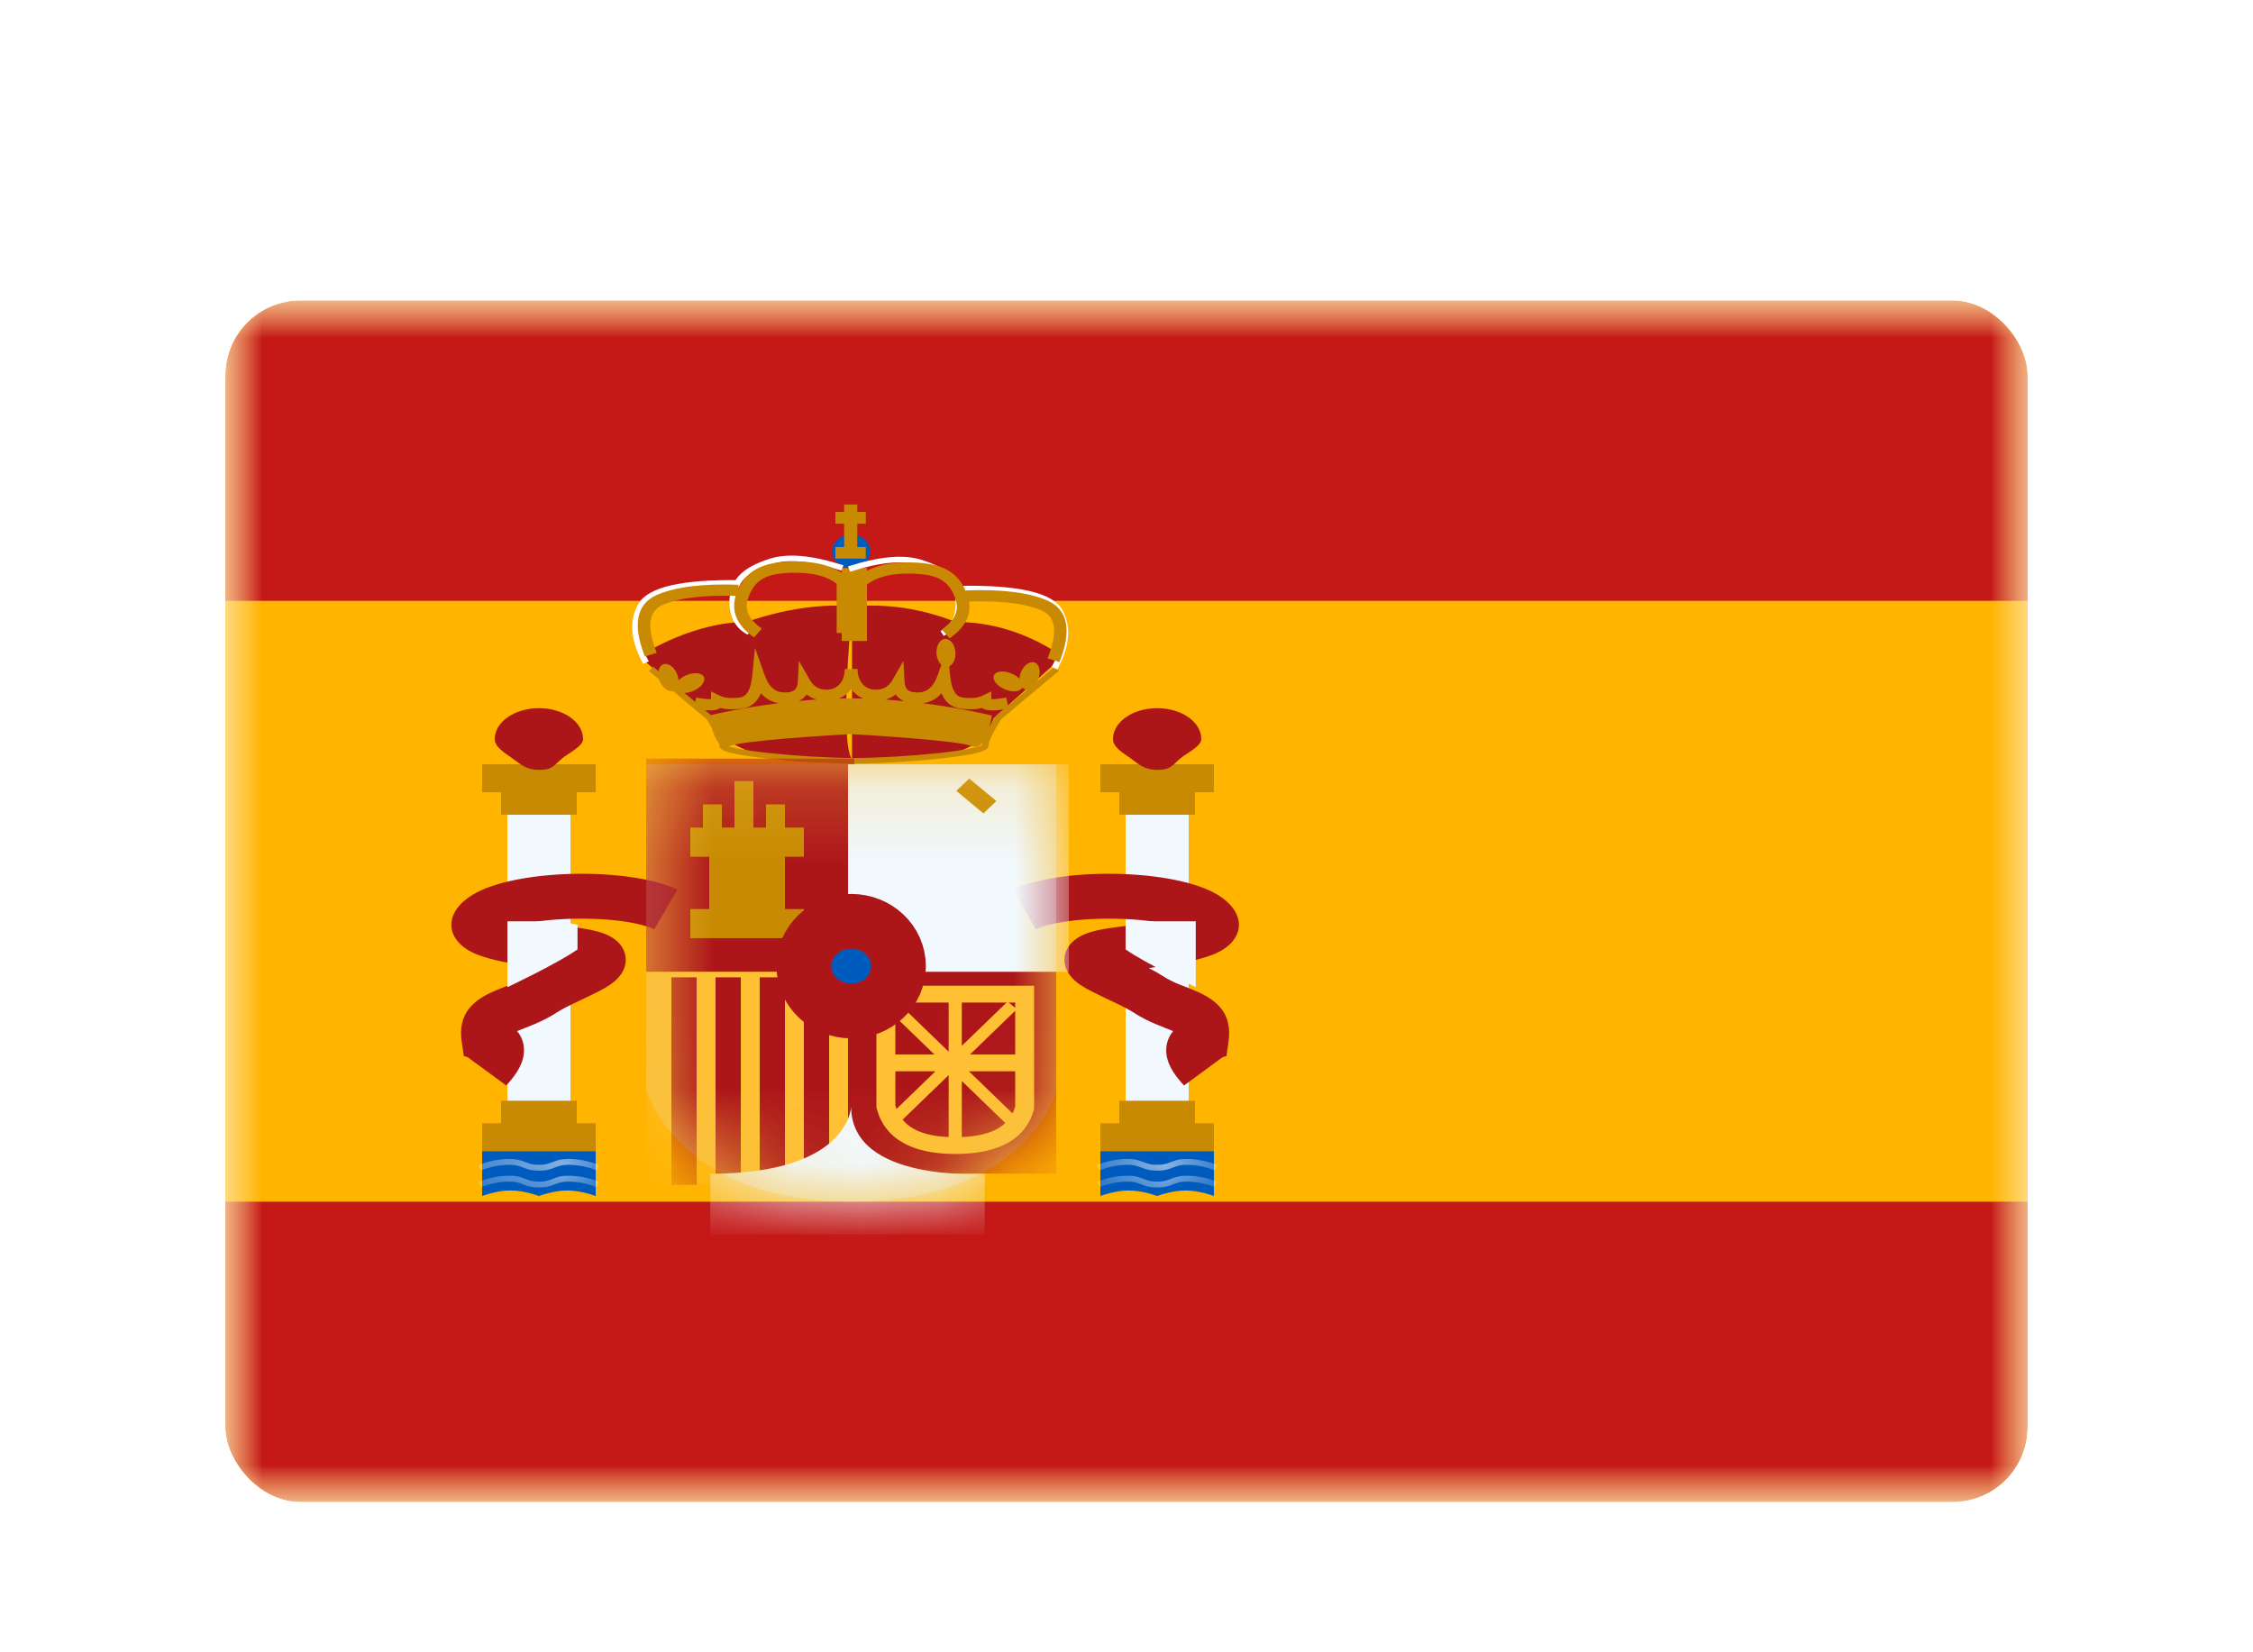 <svg width="30" height="22" viewBox="0 0 30 22" fill="none" xmlns="http://www.w3.org/2000/svg">
<g filter="url(#filter0_dd_1_971)">
<g clip-path="url(#clip0_1_971)">
<mask id="mask0_1_971" style="mask-type:luminance" maskUnits="userSpaceOnUse" x="3" y="2" width="24" height="16">
<rect x="3" y="2" width="24" height="16" fill="white"/>
</mask>
<g mask="url(#mask0_1_971)">
<path fill-rule="evenodd" clip-rule="evenodd" d="M3 2V18H27V2H3Z" fill="#FFB400"/>
<mask id="mask1_1_971" style="mask-type:luminance" maskUnits="userSpaceOnUse" x="3" y="2" width="24" height="16">
<path fill-rule="evenodd" clip-rule="evenodd" d="M3 2V18H27V2H3Z" fill="white"/>
</mask>
<g mask="url(#mask1_1_971)">
<path fill-rule="evenodd" clip-rule="evenodd" d="M3 2V6H27V2H3Z" fill="#C51918"/>
<path fill-rule="evenodd" clip-rule="evenodd" d="M3 14V18H27V14H3Z" fill="#C51918"/>
<rect x="6.756" y="8.848" width="0.84" height="3.883" fill="#F1F9FF"/>
<path fill-rule="evenodd" clip-rule="evenodd" d="M7.932 8.176H6.42V8.549H6.672V8.848H7.68V8.549H7.932V8.176Z" fill="#C88A02"/>
<path fill-rule="evenodd" clip-rule="evenodd" d="M7.68 12.955H7.932V13.328H6.42V12.955H6.672V12.656H7.68V12.955Z" fill="#C88A02"/>
<path fill-rule="evenodd" clip-rule="evenodd" d="M7.176 8.251C7.359 8.251 7.377 8.189 7.485 8.098C7.569 8.027 7.764 7.939 7.764 7.84C7.764 7.613 7.501 7.429 7.176 7.429C6.851 7.429 6.588 7.613 6.588 7.84C6.588 7.95 6.722 8.024 6.824 8.098C6.931 8.176 7.009 8.251 7.176 8.251Z" fill="#AD1619"/>
<path fill-rule="evenodd" clip-rule="evenodd" d="M6.42 13.328H7.932V13.925C7.932 13.925 7.743 13.851 7.554 13.851C7.365 13.851 7.176 13.925 7.176 13.925C7.176 13.925 6.987 13.851 6.798 13.851C6.609 13.851 6.42 13.925 6.42 13.925V13.328Z" fill="#005BBF"/>
<mask id="mask2_1_971" style="mask-type:luminance" maskUnits="userSpaceOnUse" x="6" y="13" width="2" height="1">
<path fill-rule="evenodd" clip-rule="evenodd" d="M6.42 13.328H7.932V13.925C7.932 13.925 7.743 13.851 7.554 13.851C7.365 13.851 7.176 13.925 7.176 13.925C7.176 13.925 6.987 13.851 6.798 13.851C6.609 13.851 6.42 13.925 6.42 13.925V13.328Z" fill="white"/>
</mask>
<g mask="url(#mask2_1_971)">
<path d="M6.406 13.808L6.373 13.736C6.509 13.682 6.646 13.655 6.783 13.655C6.871 13.655 6.918 13.666 6.996 13.697C7.065 13.725 7.101 13.733 7.176 13.733C7.252 13.733 7.287 13.725 7.356 13.697C7.435 13.666 7.481 13.655 7.569 13.655C7.706 13.655 7.843 13.682 7.979 13.736L7.946 13.808C7.82 13.758 7.695 13.733 7.569 13.733C7.494 13.733 7.458 13.742 7.389 13.769C7.311 13.8 7.265 13.811 7.176 13.811C7.088 13.811 7.042 13.8 6.963 13.769C6.894 13.742 6.858 13.733 6.783 13.733C6.658 13.733 6.532 13.758 6.406 13.808Z" fill="white"/>
<path d="M6.406 13.584L6.373 13.512C6.509 13.459 6.646 13.431 6.783 13.431C6.871 13.431 6.918 13.443 6.996 13.473C7.065 13.501 7.101 13.509 7.176 13.509C7.252 13.509 7.287 13.501 7.356 13.473C7.435 13.443 7.481 13.431 7.569 13.431C7.706 13.431 7.843 13.459 7.979 13.512L7.946 13.584C7.82 13.534 7.695 13.509 7.569 13.509C7.494 13.509 7.458 13.518 7.389 13.545C7.311 13.576 7.265 13.587 7.176 13.587C7.088 13.587 7.042 13.576 6.963 13.545C6.894 13.518 6.858 13.509 6.783 13.509C6.658 13.509 6.532 13.534 6.406 13.584Z" fill="white"/>
</g>
<rect x="14.988" y="8.848" width="0.84" height="3.883" fill="#F1F9FF"/>
<path fill-rule="evenodd" clip-rule="evenodd" d="M16.164 8.176H14.652V8.549H14.904V8.848H15.912V8.549H16.164V8.176Z" fill="#C88A02"/>
<path fill-rule="evenodd" clip-rule="evenodd" d="M15.912 12.955H16.164V13.328H14.652V12.955H14.904V12.656H15.912V12.955Z" fill="#C88A02"/>
<path fill-rule="evenodd" clip-rule="evenodd" d="M15.408 8.251C15.591 8.251 15.609 8.189 15.717 8.098C15.801 8.027 15.996 7.939 15.996 7.84C15.996 7.613 15.733 7.429 15.408 7.429C15.083 7.429 14.82 7.613 14.82 7.84C14.82 7.95 14.954 8.024 15.056 8.098C15.163 8.176 15.241 8.251 15.408 8.251Z" fill="#AD1619"/>
<path fill-rule="evenodd" clip-rule="evenodd" d="M14.652 13.328H16.164V13.925C16.164 13.925 15.975 13.851 15.786 13.851C15.597 13.851 15.408 13.925 15.408 13.925C15.408 13.925 15.219 13.851 15.03 13.851C14.841 13.851 14.652 13.925 14.652 13.925V13.328Z" fill="#005BBF"/>
<mask id="mask3_1_971" style="mask-type:luminance" maskUnits="userSpaceOnUse" x="14" y="13" width="3" height="1">
<path fill-rule="evenodd" clip-rule="evenodd" d="M14.652 13.328H16.164V13.925C16.164 13.925 15.975 13.851 15.786 13.851C15.597 13.851 15.408 13.925 15.408 13.925C15.408 13.925 15.219 13.851 15.03 13.851C14.841 13.851 14.652 13.925 14.652 13.925V13.328Z" fill="white"/>
</mask>
<g mask="url(#mask3_1_971)">
<path d="M14.638 13.808L14.605 13.736C14.742 13.682 14.878 13.655 15.015 13.655C15.104 13.655 15.15 13.666 15.228 13.697C15.297 13.725 15.333 13.733 15.408 13.733C15.484 13.733 15.52 13.725 15.588 13.697C15.667 13.666 15.713 13.655 15.802 13.655C15.938 13.655 16.075 13.682 16.211 13.736L16.178 13.808C16.052 13.758 15.927 13.733 15.802 13.733C15.726 13.733 15.69 13.742 15.621 13.769C15.543 13.8 15.497 13.811 15.408 13.811C15.32 13.811 15.274 13.8 15.195 13.769C15.126 13.742 15.091 13.733 15.015 13.733C14.89 13.733 14.764 13.758 14.638 13.808Z" fill="white"/>
<path d="M14.638 13.584L14.605 13.512C14.742 13.459 14.878 13.431 15.015 13.431C15.104 13.431 15.15 13.443 15.228 13.473C15.297 13.501 15.333 13.509 15.408 13.509C15.484 13.509 15.52 13.501 15.588 13.473C15.667 13.443 15.713 13.431 15.802 13.431C15.938 13.431 16.075 13.459 16.211 13.512L16.178 13.584C16.052 13.534 15.927 13.509 15.802 13.509C15.726 13.509 15.69 13.518 15.621 13.545C15.543 13.576 15.497 13.587 15.408 13.587C15.32 13.587 15.274 13.576 15.195 13.545C15.126 13.518 15.091 13.509 15.015 13.509C14.89 13.509 14.764 13.534 14.638 13.584Z" fill="white"/>
</g>
<path fill-rule="evenodd" clip-rule="evenodd" d="M6.741 12.453C6.892 12.29 6.977 12.142 6.977 11.984C6.977 11.884 6.944 11.799 6.885 11.729L6.895 11.725C6.894 11.725 7.061 11.66 7.12 11.635C7.228 11.589 7.323 11.54 7.416 11.48C7.475 11.442 7.555 11.4 7.676 11.343L7.789 11.289L7.82 11.274C7.879 11.246 7.923 11.225 7.964 11.204C8.09 11.139 8.174 11.085 8.238 11.012C8.39 10.841 8.359 10.609 8.146 10.48C8.042 10.417 7.901 10.381 7.695 10.352L7.652 10.346L7.4 10.312C7.301 10.298 7.213 10.285 7.134 10.273C7.651 10.196 8.388 10.225 8.713 10.373L9.021 9.843C8.36 9.539 6.854 9.57 6.291 9.915C5.879 10.167 5.934 10.549 6.363 10.713C6.543 10.782 6.777 10.828 7.209 10.89C7.137 10.927 7.077 10.961 7.021 10.997C6.964 11.034 6.903 11.065 6.829 11.097C6.794 11.112 6.689 11.153 6.641 11.171L6.641 11.171L6.641 11.171L6.617 11.181C6.267 11.322 6.098 11.518 6.148 11.871L6.176 12.062L6.225 12.075L6.741 12.453ZM6.309 11.96L6.308 11.962L6.308 11.96L6.309 11.96ZM15.529 11.984C15.529 12.142 15.614 12.29 15.766 12.453L16.281 12.075L16.331 12.062L16.358 11.871C16.409 11.518 16.239 11.322 15.889 11.181L15.865 11.171C15.817 11.153 15.713 11.112 15.677 11.097C15.604 11.065 15.543 11.034 15.486 10.997C15.43 10.961 15.37 10.927 15.297 10.89C15.73 10.828 15.964 10.782 16.143 10.713C16.573 10.549 16.628 10.167 16.215 9.915C15.653 9.57 14.147 9.539 13.486 9.843L13.794 10.373C14.118 10.225 14.856 10.196 15.372 10.273C15.294 10.285 15.206 10.298 15.107 10.312L14.855 10.346L14.812 10.352C14.605 10.381 14.465 10.417 14.361 10.48C14.148 10.609 14.116 10.841 14.268 11.012C14.332 11.085 14.416 11.139 14.543 11.204C14.584 11.225 14.627 11.246 14.686 11.274L14.717 11.289L14.831 11.343C14.952 11.4 15.031 11.442 15.091 11.48C15.184 11.54 15.279 11.589 15.387 11.635C15.445 11.66 15.612 11.725 15.611 11.725L15.621 11.729C15.563 11.799 15.529 11.884 15.529 11.984Z" fill="#AD1619"/>
<path d="M7.442 10.267L7.69 10.312V10.641C7.426 10.828 6.756 11.144 6.756 11.144V10.267H7.442Z" fill="#F1F9FF"/>
<path d="M15.236 10.267L14.988 10.312V10.641C15.252 10.828 15.922 11.144 15.922 11.144V10.267H15.236Z" fill="#F1F9FF"/>
<path fill-rule="evenodd" clip-rule="evenodd" d="M14.082 6.804V6.695C13.65 6.419 13.197 6.281 12.725 6.281C12.271 6.103 11.812 6.034 11.348 6.074C11.348 6.072 11.348 6.072 11.348 6.072C10.65 6.011 9.946 6.281 9.946 6.281C9.237 6.281 8.589 6.695 8.589 6.695V6.804L9.436 7.56C9.436 7.56 9.675 8.288 11.345 8.117V8.119C11.345 8.119 12.45 8.092 12.528 8.069C12.559 8.06 12.591 8.052 12.624 8.043C12.84 7.987 13.088 7.923 13.235 7.56L14.082 6.804ZM11.345 6.107C11.321 6.359 11.183 7.877 11.345 8.112V6.107Z" fill="#AD1619"/>
<path fill-rule="evenodd" clip-rule="evenodd" d="M9.235 7.433L9.236 7.431L8.64 6.932L8.697 6.878L9.257 7.346L9.271 7.287C9.362 7.305 9.429 7.311 9.468 7.308V7.206L9.592 7.266C9.653 7.295 9.741 7.303 9.856 7.286C9.94 7.274 9.997 7.187 10.016 7.001L10.053 6.626L10.18 6.985C10.237 7.148 10.324 7.22 10.448 7.22C10.569 7.22 10.618 7.18 10.623 7.081L10.638 6.799L10.782 7.051C10.834 7.142 10.905 7.183 11.007 7.183C11.152 7.183 11.248 7.075 11.248 6.907H11.251H11.416H11.419C11.419 7.075 11.516 7.183 11.661 7.183C11.763 7.183 11.834 7.142 11.886 7.051L12.029 6.799L12.045 7.081C12.05 7.18 12.099 7.22 12.22 7.22C12.344 7.22 12.431 7.148 12.488 6.985L12.614 6.626L12.652 7.001C12.671 7.187 12.728 7.274 12.812 7.286C12.927 7.303 13.014 7.295 13.075 7.266L13.199 7.206V7.308C13.238 7.311 13.305 7.305 13.397 7.287L13.423 7.396L14.043 6.878L14.1 6.932L13.33 7.577C13.217 7.761 13.161 7.882 13.161 7.933C13.161 8.009 12.935 8.055 12.496 8.102C12.151 8.139 11.745 8.164 11.412 8.167V8.168L11.37 8.168L11.328 8.168V8.167C10.995 8.164 10.589 8.139 10.244 8.102C9.805 8.055 9.579 8.009 9.579 7.933C9.579 7.923 9.577 7.911 9.573 7.896C9.529 7.846 9.498 7.764 9.477 7.69C9.457 7.655 9.435 7.617 9.41 7.577L9.24 7.434L9.235 7.433ZM13.364 7.445C13.227 7.467 13.127 7.465 13.075 7.426C12.992 7.448 12.896 7.45 12.785 7.434C12.667 7.417 12.585 7.347 12.536 7.231C12.471 7.304 12.39 7.349 12.292 7.364C12.829 7.432 13.206 7.527 13.206 7.527C13.206 7.527 13.197 7.598 13.174 7.681C13.198 7.637 13.226 7.589 13.259 7.536L13.267 7.526L13.364 7.445ZM12.038 7.336C11.991 7.315 11.954 7.285 11.927 7.246C11.887 7.278 11.841 7.301 11.791 7.315C11.875 7.321 11.958 7.328 12.038 7.336ZM11.494 7.301C11.429 7.274 11.374 7.231 11.334 7.176C11.293 7.23 11.24 7.273 11.175 7.3C11.213 7.299 11.252 7.298 11.291 7.298V7.298L11.324 7.298L11.358 7.298V7.298C11.404 7.298 11.449 7.299 11.494 7.301ZM9.467 7.521L9.388 7.456C9.482 7.464 9.552 7.456 9.593 7.426C9.675 7.448 9.772 7.45 9.883 7.434C10.001 7.417 10.083 7.347 10.132 7.231C10.195 7.302 10.273 7.347 10.367 7.363C9.904 7.421 9.558 7.499 9.467 7.521ZM10.873 7.314C10.792 7.319 10.712 7.326 10.635 7.333C10.679 7.313 10.715 7.284 10.741 7.246C10.78 7.277 10.824 7.3 10.873 7.314ZM12.94 7.934C12.999 7.958 13.046 7.934 13.083 7.887C13.08 7.9 13.078 7.912 13.077 7.922C13.072 7.925 13.065 7.929 13.055 7.932C13.027 7.943 12.985 7.954 12.93 7.965C12.822 7.987 12.668 8.009 12.486 8.028C12.13 8.066 11.706 8.091 11.37 8.093C11.033 8.091 10.61 8.066 10.254 8.028C10.072 8.009 9.918 7.987 9.81 7.965C9.764 7.955 9.727 7.946 9.7 7.937C9.703 7.936 9.706 7.935 9.709 7.934C9.892 7.858 11.106 7.786 11.324 7.774C11.543 7.786 12.756 7.858 12.94 7.934ZM13.171 7.92L13.17 7.922L13.171 7.921L13.171 7.92Z" fill="#C88A02"/>
<path fill-rule="evenodd" clip-rule="evenodd" d="M11.334 5.565C11.473 5.565 11.586 5.464 11.586 5.341C11.586 5.217 11.473 5.117 11.334 5.117C11.195 5.117 11.082 5.217 11.082 5.341C11.082 5.464 11.195 5.565 11.334 5.565Z" fill="#005BBF"/>
<path fill-rule="evenodd" clip-rule="evenodd" d="M12.607 6.88C12.537 6.883 12.476 6.802 12.47 6.699C12.464 6.596 12.515 6.51 12.585 6.507C12.655 6.504 12.716 6.585 12.722 6.688C12.728 6.791 12.677 6.877 12.607 6.88ZM13.365 7.172C13.468 7.22 13.577 7.215 13.61 7.16L13.611 7.157C13.621 7.167 13.633 7.174 13.647 7.177C13.714 7.195 13.795 7.13 13.829 7.032C13.863 6.933 13.836 6.838 13.77 6.82C13.703 6.802 13.622 6.867 13.588 6.966C13.58 6.99 13.575 7.014 13.574 7.036C13.551 7.013 13.52 6.991 13.483 6.974C13.381 6.925 13.272 6.93 13.239 6.985C13.206 7.04 13.263 7.123 13.365 7.172ZM9.243 7.194C9.141 7.243 9.032 7.238 8.999 7.183C8.998 7.182 8.998 7.181 8.997 7.18C8.987 7.19 8.975 7.196 8.962 7.2C8.895 7.218 8.814 7.153 8.78 7.054C8.746 6.956 8.772 6.861 8.839 6.843C8.905 6.825 8.987 6.89 9.021 6.989C9.029 7.013 9.034 7.037 9.035 7.059C9.058 7.036 9.089 7.014 9.125 6.997C9.228 6.948 9.337 6.953 9.37 7.008C9.402 7.062 9.346 7.146 9.243 7.194Z" fill="#C88A02"/>
<path fill-rule="evenodd" clip-rule="evenodd" d="M11.24 4.718H11.415V4.816H11.529V4.972H11.415V5.283H11.529V5.438H11.124V5.283H11.24V4.972H11.124V4.816H11.24V4.718Z" fill="#C88A02"/>
<rect x="11.208" y="5.563" width="0.336" height="0.971" fill="#C88A02"/>
<path d="M9.855 5.725L9.854 5.8C9.109 5.788 8.682 5.885 8.573 6.077C8.461 6.277 8.482 6.519 8.639 6.806L8.564 6.839C8.396 6.532 8.373 6.266 8.498 6.044C8.627 5.815 9.079 5.713 9.855 5.725Z" fill="white"/>
<path d="M9.999 6.387L9.956 6.451C9.794 6.365 9.713 6.218 9.713 6.016C9.713 5.725 9.882 5.554 10.255 5.438C10.493 5.363 10.818 5.394 11.231 5.527L11.203 5.597C10.806 5.469 10.499 5.44 10.283 5.508C9.94 5.615 9.797 5.76 9.797 6.016C9.797 6.194 9.864 6.316 9.999 6.387Z" fill="white"/>
<path d="M8.745 6.692L8.587 6.741C8.422 6.325 8.469 6.042 8.75 5.92C8.998 5.813 9.359 5.769 9.835 5.786L9.828 5.935C9.377 5.919 9.042 5.96 8.824 6.054C8.639 6.135 8.605 6.338 8.745 6.692Z" fill="#C88A02"/>
<path d="M10.597 5.626C10.213 5.626 10.055 5.709 9.965 5.954C9.908 6.111 9.963 6.244 10.144 6.369L10.041 6.487C9.807 6.326 9.725 6.128 9.805 5.908C9.92 5.595 10.146 5.476 10.597 5.476C10.893 5.476 11.123 5.545 11.284 5.686L11.309 5.708V6.428H11.141V5.772C11.016 5.675 10.835 5.626 10.597 5.626Z" fill="#C88A02"/>
<path d="M12.787 5.8L12.788 5.875C13.533 5.863 13.96 5.96 14.069 6.152C14.181 6.351 14.16 6.593 14.003 6.881L14.078 6.913C14.246 6.607 14.269 6.341 14.144 6.119C14.015 5.89 13.563 5.788 12.787 5.8Z" fill="white"/>
<path d="M12.524 6.403L12.567 6.467C12.729 6.381 12.81 6.234 12.81 6.031C12.81 5.74 12.641 5.57 12.268 5.453C12.03 5.378 11.705 5.409 11.292 5.542L11.32 5.612C11.717 5.485 12.024 5.456 12.241 5.523C12.583 5.631 12.726 5.776 12.726 6.031C12.726 6.209 12.659 6.331 12.524 6.403Z" fill="white"/>
<path d="M13.949 6.766L14.108 6.816C14.272 6.399 14.225 6.117 13.944 5.995C13.697 5.887 13.336 5.844 12.86 5.861L12.867 6.01C13.317 5.994 13.653 6.034 13.871 6.129C14.055 6.209 14.089 6.412 13.949 6.766Z" fill="#C88A02"/>
<path d="M12.088 5.637C12.472 5.637 12.63 5.72 12.72 5.966C12.777 6.122 12.722 6.256 12.541 6.381L12.644 6.499C12.878 6.337 12.96 6.14 12.88 5.92C12.765 5.607 12.539 5.488 12.088 5.488C11.792 5.488 11.561 5.557 11.401 5.698L11.376 5.72V6.44H11.544V5.783C11.669 5.687 11.849 5.637 12.088 5.637Z" fill="#C88A02"/>
<path opacity="0.3" fill-rule="evenodd" clip-rule="evenodd" d="M8.604 8.176H14.064V12.537C14.064 12.537 13.658 14 11.334 14C9.01 14 8.604 12.498 8.604 12.498V8.176Z" fill="#E1E5E8"/>
<mask id="mask4_1_971" style="mask-type:luminance" maskUnits="userSpaceOnUse" x="8" y="8" width="7" height="6">
<path fill-rule="evenodd" clip-rule="evenodd" d="M8.604 8.176H14.064V12.537C14.064 12.537 13.658 14 11.334 14C9.01 14 8.604 12.498 8.604 12.498V8.176Z" fill="white"/>
</mask>
<g mask="url(#mask4_1_971)">
<rect x="8.604" y="10.864" width="2.772" height="2.912" fill="#FFC034"/>
<rect x="8.94" y="11.013" width="0.336" height="2.763" fill="#AD1619"/>
<rect x="10.116" y="11.013" width="0.336" height="2.763" fill="#AD1619"/>
<rect x="9.528" y="11.013" width="0.336" height="2.763" fill="#AD1619"/>
<rect x="10.704" y="11.013" width="0.336" height="2.763" fill="#AD1619"/>
<rect x="8.604" y="8.101" width="2.772" height="2.837" fill="#AD1619"/>
<rect x="11.292" y="10.789" width="2.772" height="2.837" fill="#AD1619"/>
<rect x="11.292" y="8.176" width="2.94" height="2.763" fill="#F1F9FF"/>
<path fill-rule="evenodd" clip-rule="evenodd" d="M9.78 8.4H10.032V9.019H10.2V8.71H10.452V9.019H10.704V9.407H10.452V10.104H10.704V10.491H9.192V10.104H9.444V9.407H9.192V9.019H9.36V8.71H9.612V9.019H9.78V8.4Z" fill="#C88A02"/>
<path d="M12.734 8.53L12.906 8.366L13.267 8.666L13.095 8.83L12.734 8.53Z" fill="#C88A02"/>
<path fill-rule="evenodd" clip-rule="evenodd" d="M13.77 12.76V11.125H11.67V12.746L11.673 12.759C11.78 13.162 12.142 13.365 12.72 13.365C13.298 13.365 13.66 13.167 13.767 12.773L13.77 12.76ZM12.72 13.141C12.256 13.141 12.003 13.002 11.922 12.72V11.349H13.518V12.733C13.438 13.006 13.184 13.141 12.72 13.141Z" fill="#FFC034"/>
<path fill-rule="evenodd" clip-rule="evenodd" d="M12.807 11.262H12.632V12.003L11.942 11.336L11.818 11.437L12.442 12.04H11.877V12.264H12.311H12.456L11.818 12.881L11.942 12.982L12.632 12.315V13.181H12.807V12.393L13.416 12.982L13.54 12.881L12.902 12.264H13.614V12.04H12.916L13.54 11.437L13.416 11.336L12.807 11.925V11.262Z" fill="#FFC034"/>
<path fill-rule="evenodd" clip-rule="evenodd" d="M13.112 13.628C13.112 13.628 11.333 13.753 11.333 12.733C11.333 12.733 11.316 13.628 9.458 13.628V14.434H13.112V13.628Z" fill="#F1F9FF"/>
<path fill-rule="evenodd" clip-rule="evenodd" d="M11.334 11.461C11.682 11.461 11.964 11.194 11.964 10.864C11.964 10.534 11.682 10.267 11.334 10.267C10.986 10.267 10.704 10.534 10.704 10.864C10.704 11.194 10.986 11.461 11.334 11.461Z" fill="#005BBF" stroke="#AD1619" stroke-width="0.729"/>
</g>
</g>
</g>
</g>
</g>
<defs>
<filter id="filter0_dd_1_971" x="0" y="0" width="30" height="22" filterUnits="userSpaceOnUse" color-interpolation-filters="sRGB">
<feFlood flood-opacity="0" result="BackgroundImageFix"/>
<feColorMatrix in="SourceAlpha" type="matrix" values="0 0 0 0 0 0 0 0 0 0 0 0 0 0 0 0 0 0 127 0" result="hardAlpha"/>
<feOffset dy="1"/>
<feGaussianBlur stdDeviation="1"/>
<feColorMatrix type="matrix" values="0 0 0 0 0.063 0 0 0 0 0.094 0 0 0 0 0.157 0 0 0 0.06 0"/>
<feBlend mode="normal" in2="BackgroundImageFix" result="effect1_dropShadow_1_971"/>
<feColorMatrix in="SourceAlpha" type="matrix" values="0 0 0 0 0 0 0 0 0 0 0 0 0 0 0 0 0 0 127 0" result="hardAlpha"/>
<feOffset dy="1"/>
<feGaussianBlur stdDeviation="1.5"/>
<feColorMatrix type="matrix" values="0 0 0 0 0.063 0 0 0 0 0.094 0 0 0 0 0.157 0 0 0 0.1 0"/>
<feBlend mode="normal" in2="effect1_dropShadow_1_971" result="effect2_dropShadow_1_971"/>
<feBlend mode="normal" in="SourceGraphic" in2="effect2_dropShadow_1_971" result="shape"/>
</filter>
<clipPath id="clip0_1_971">
<rect x="3" y="2" width="24" height="16" rx="1" fill="white"/>
</clipPath>
</defs>
</svg>
